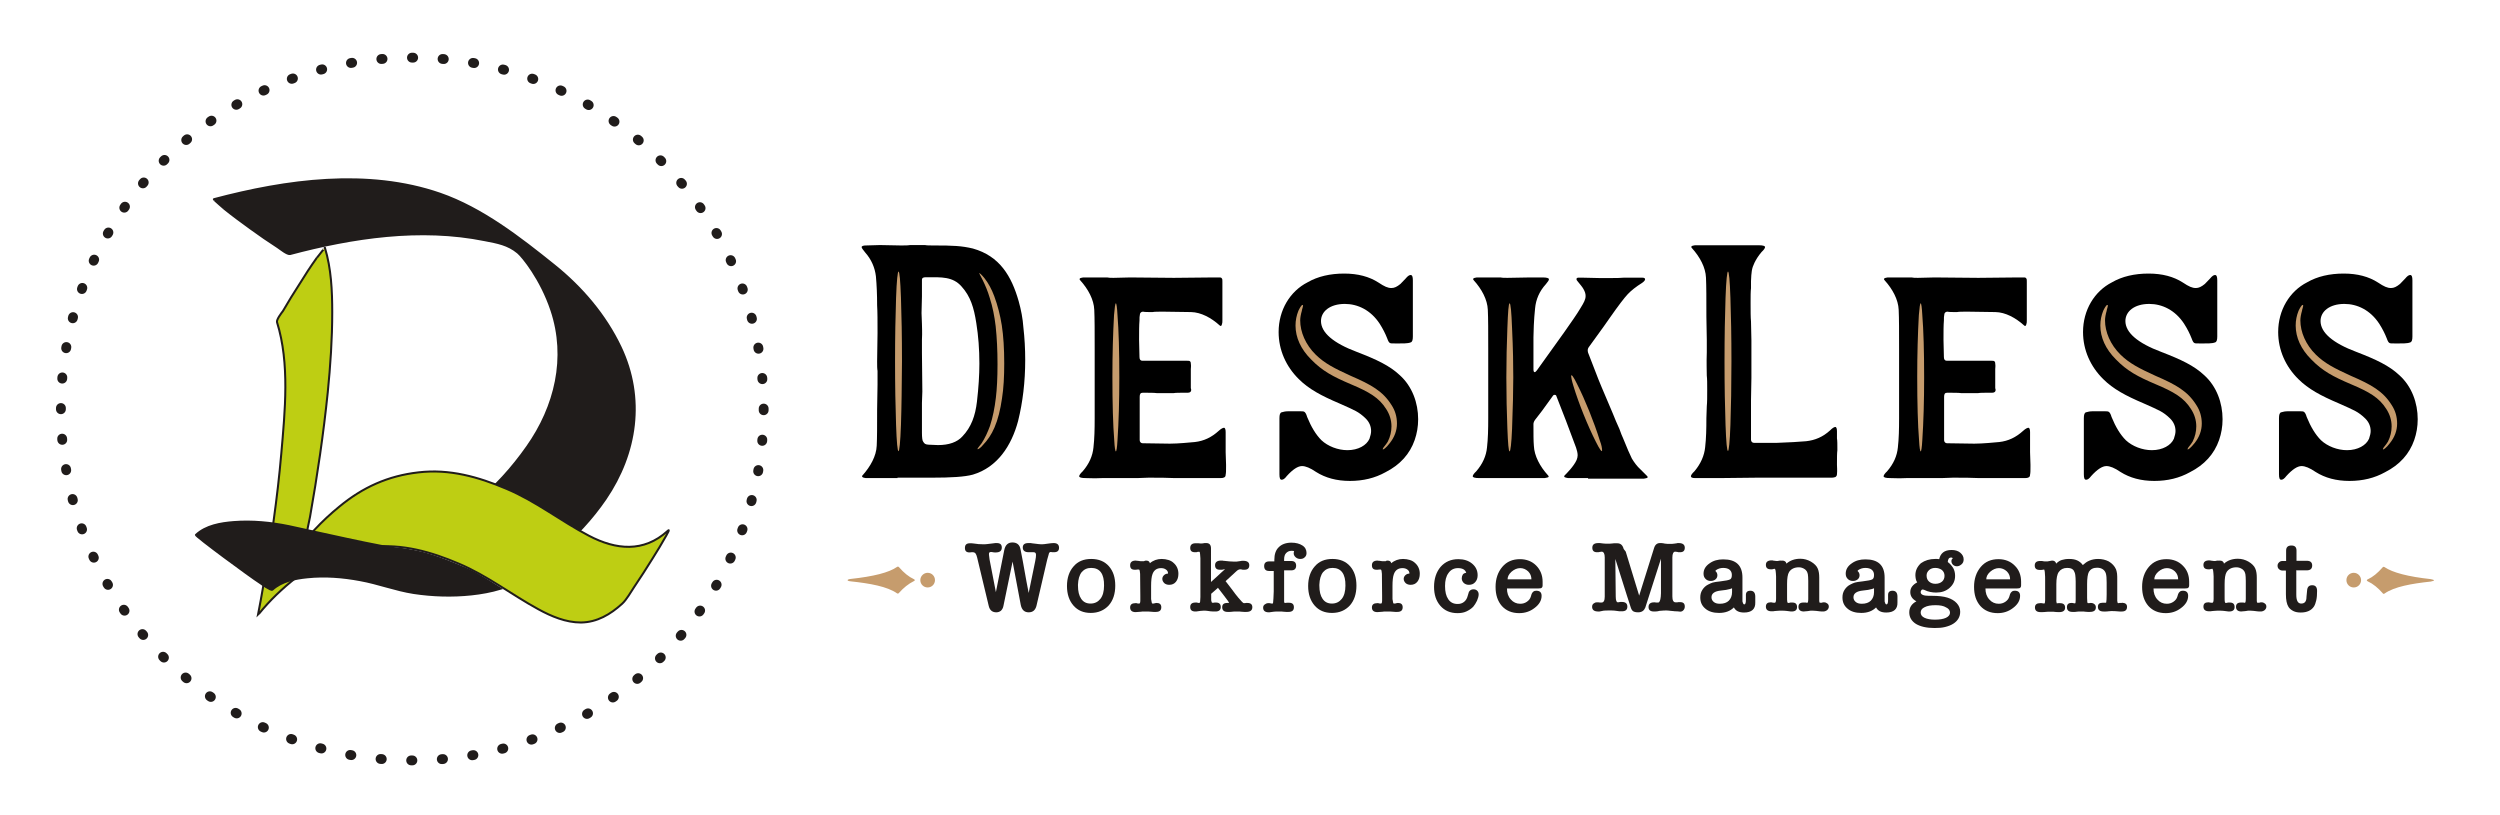 <?xml version="1.0" encoding="UTF-8"?> <!-- Generator: Adobe Illustrator 21.0.0, SVG Export Plug-In . SVG Version: 6.00 Build 0) --> <svg xmlns="http://www.w3.org/2000/svg" xmlns:xlink="http://www.w3.org/1999/xlink" version="1.1" x="0px" y="0px" viewBox="0 0 1227.3 400" style="enable-background:new 0 0 1227.3 400;" xml:space="preserve"> <style type="text/css"> .st0{stroke:#000000;stroke-width:2.766;stroke-linecap:round;stroke-miterlimit:10;} .st1{fill:#201C1B;} .st2{fill:#201C1B;stroke:#FFFFFF;stroke-width:2.692;stroke-miterlimit:10;} .st3{fill:#43374C;stroke:#FFFFFF;stroke-width:2.692;stroke-miterlimit:10;} .st4{fill:none;stroke:#FFFFFF;stroke-width:1.001;stroke-miterlimit:10;} .st5{fill:none;stroke:#FFFFFF;stroke-width:1.001;stroke-miterlimit:10;stroke-dasharray:11.957,11.957;} .st6{fill:none;stroke:#C69C6D;stroke-width:8.504;stroke-miterlimit:10;} .st7{fill:#FFFFFF;stroke:#201C1B;stroke-width:0.488;stroke-miterlimit:10;} .st8{fill:#FFFFFF;} .st9{fill:#BECE13;stroke:#201C1B;stroke-width:0.488;stroke-miterlimit:10;} .st10{fill:none;stroke:#C69C6D;stroke-width:5.669;stroke-miterlimit:10;stroke-dasharray:8.504,17.008;} .st11{fill:#4ACCF4;stroke:#201C1B;stroke-width:0.488;stroke-miterlimit:10;} .st12{fill:none;stroke:#C4C4C4;stroke-width:8.504;stroke-miterlimit:10;} .st13{fill:none;stroke:#FFFFFF;stroke-width:8.504;stroke-miterlimit:10;} .st14{fill:none;stroke:#C69C6D;stroke-width:5.669;stroke-miterlimit:10;} .st15{fill:#C69C6D;} .st16{fill:none;stroke:#BECE13;stroke-width:5.669;stroke-miterlimit:10;} .st17{fill:#BECE13;} .st18{fill:none;stroke:#FFFFFF;stroke-width:5.669;stroke-miterlimit:10;} .st19{fill:none;stroke:#FF485A;stroke-width:5.669;stroke-miterlimit:10;} .st20{fill:#FF485A;} .st21{fill:none;stroke:#FF485A;stroke-width:5.399;stroke-miterlimit:10;} .st22{fill:#FFFFFF;stroke:#201C1B;stroke-width:0.33;stroke-miterlimit:10;} .st23{fill:#FFFFFF;stroke:#201C1B;stroke-width:0.678;stroke-miterlimit:10;} .st24{opacity:0.5;} .st25{fill:none;stroke:#C69C6D;stroke-width:5.669;stroke-miterlimit:10;stroke-dasharray:8.396,16.792;} .st26{fill:none;stroke:#C69C6D;stroke-width:5.669;stroke-miterlimit:10;stroke-dasharray:9.209,18.419;} .st27{fill:none;stroke:#C69C6D;stroke-width:6.418;stroke-miterlimit:10;} .st28{fill:#FFFFFF;stroke:#201C1B;stroke-width:0.369;stroke-miterlimit:10;} .st29{fill:#BECE13;stroke:#201C1B;stroke-width:0.369;stroke-miterlimit:10;} .st30{fill:#FFFFFF;stroke:#201C1B;stroke-width:0.212;stroke-miterlimit:10;} .st31{fill:#BECE13;stroke:#201C1B;stroke-width:0.212;stroke-miterlimit:10;} .st32{fill:#FFFFFF;stroke:#201C1B;stroke-width:0.255;stroke-miterlimit:10;} .st33{fill:#BECE13;stroke:#201C1B;stroke-width:0.255;stroke-miterlimit:10;} .st34{fill:none;stroke:#FFFFFF;stroke-width:6.286;stroke-miterlimit:10;} .st35{fill:none;stroke:#FF485A;stroke-width:6.286;stroke-miterlimit:10;} .st36{fill:none;stroke:#4ACCF4;stroke-width:6.286;stroke-miterlimit:10;} .st37{fill:#3DC5D3;} .st38{fill:none;stroke:#FFFFFF;stroke-width:4.351;stroke-miterlimit:10;} .st39{fill:none;stroke:#C69C6D;stroke-width:8.957;stroke-miterlimit:10;} .st40{fill:none;stroke:#FFFFFF;stroke-width:8.957;stroke-miterlimit:10;} .st41{fill:none;stroke:#C69C6D;stroke-width:8.957;stroke-miterlimit:10;stroke-dasharray:8.498,16.997;} .st42{fill:none;stroke:#FFFFFF;stroke-width:1.172;stroke-miterlimit:10;} .st43{fill:none;stroke:#CDCDCE;stroke-width:1.172;stroke-miterlimit:10;} .st44{opacity:0.4;fill:#BECE13;} .st45{opacity:0.4;fill:#C69C6D;} .st46{fill:#9B9B9B;} .st47{fill:none;stroke:#9B9B9B;stroke-width:1.172;stroke-miterlimit:10;} .st48{display:none;} .st49{fill:none;stroke:#FFFFFF;stroke-width:5.669;stroke-linecap:round;stroke-miterlimit:10;stroke-dasharray:0.706,16.945;} .st50{fill:#FFFFFF;stroke:#201C1B;stroke-width:2.692;stroke-miterlimit:10;} .st51{fill:none;stroke:#201C1B;stroke-width:2.534;stroke-miterlimit:10;} .st52{fill:none;stroke:#201C1B;stroke-width:2.692;stroke-miterlimit:10;} .st53{fill:none;stroke:#201C1B;stroke-width:2.692;} .st54{fill:none;stroke:#201C1B;stroke-width:2.459;stroke-miterlimit:10;} .st55{fill:#31290C;} .st56{fill:none;stroke:#FFFFFF;stroke-width:2.692;stroke-miterlimit:10;} .st57{fill:none;stroke:#FFFFFF;stroke-width:2.534;stroke-miterlimit:10;} .st58{fill:none;stroke:#FFFFFF;stroke-width:2.692;} .st59{fill:#999999;} .st60{opacity:0.85;} .st61{fill:none;stroke:#000000;stroke-miterlimit:10;} .st62{fill:none;stroke:#000000;stroke-width:1.07;stroke-miterlimit:10;} .st63{fill:none;stroke:#000000;stroke-width:5.669;stroke-linecap:round;stroke-miterlimit:10;stroke-dasharray:0.706,16.945;} .st64{fill:none;stroke:#000000;stroke-width:2.766;stroke-linecap:round;stroke-miterlimit:10;} .st65{fill:none;stroke:#000000;stroke-width:3.025;stroke-linecap:round;stroke-miterlimit:10;} .st66{fill:#FFFFFF;stroke:#222221;stroke-width:3.036;stroke-linecap:round;stroke-linejoin:round;stroke-miterlimit:10;} .st67{fill:#222221;stroke:#222221;stroke-width:1.518;stroke-linecap:round;stroke-linejoin:round;stroke-miterlimit:10;} .st68{fill:#FFFFFF;stroke:#201C1B;stroke-miterlimit:10;} .st69{fill:#BECE13;stroke:#201C1B;stroke-miterlimit:10;} .st70{fill:#F2F2F2;} .st71{fill:none;stroke:#201C1B;stroke-width:5.669;stroke-linecap:round;stroke-miterlimit:10;stroke-dasharray:0.706,16.945;} .st72{fill:#201C1B;stroke:#201C1B;stroke-miterlimit:10;} .st73{fill:none;stroke:#201C1B;stroke-width:4.835;stroke-linecap:round;stroke-miterlimit:10;stroke-dasharray:0.602,14.45;} .st74{fill:#FFFFFF;stroke:#222221;stroke-width:4.349;stroke-linecap:round;stroke-linejoin:round;stroke-miterlimit:10;} .st75{fill:#222221;stroke:#222221;stroke-width:2.175;stroke-linecap:round;stroke-linejoin:round;stroke-miterlimit:10;} .st76{display:inline;fill:none;stroke:#201C1B;stroke-miterlimit:10;} .st77{display:inline;} .st78{fill:#28288C;} .st79{fill:#43374C;} </style> <g id="Backgrounds"> </g> <g id="Layer_4"> </g> <g id="Layer_6"> </g> <g id="Layer_1" class="st48"> </g> <g id="Layer_2"> <g> <circle class="st73" cx="202.4" cy="200.8" r="172.5"></circle> </g> <g> <path class="st72" d="M256.1,283.8c6.4-3.3,12.1-8.1,17.5-12.8c8.9-7.7,17.1-16.4,23.7-26.1c15.3-22.5,19.2-49.4,7.4-74.4 c-7.5-15.8-19.1-29.4-32.7-40.3c-16.8-13.5-35.3-27.9-56-35.1c-35.6-12.3-75.5-6.7-111,2.7c-0.3,0.1,5.9,5.3,5,4.6 c4.2,3.4,8.6,6.6,13,9.8c4.4,3.2,8.9,6.3,13.4,9.2c1.2,0.8,4.6,3.6,6,3.3l0,0c30.8-8.2,64-13.2,95.6-6.8 c6.2,1.2,11.4,2.1,16.2,6.1c2.3,1.9,11.4,13,16.5,28.3c7.8,23.3,2,47.3-11.9,67c-14.3,20.4-35.2,39.7-60.4,43.8"></path> <path class="st69" d="M136,158.2c6.3,20.2,3.9,43.7,2.1,64.4c-1.9,21.9-5.1,43.7-8.9,65.3c-0.8,4.6-1.6,9.1-2.5,13.7 c0.2-0.2,0.4-0.4,0.6-0.5c5.2-6.4,11.4-12.3,17.9-17.4c11.2-8.8,23.2-13.7,37.4-15.2c14.9-1.6,29,2.4,42.6,8.2 c14,5.9,25.9,15.2,39.1,22.4c6.4,3.5,13.5,6.5,20.9,6.5c7.9-0.1,14.5-4,20.2-9.2c2.2-2,4.3-5.8,5.9-8.2c3.1-4.6,6.2-9.4,9.1-14.1 c2.3-3.7,4.6-7.4,6.7-11.2c0.2-0.5,2.2-3.7,0.6-2.2c-11.7,10.6-25.3,9.3-38.6,2.3c-13.8-7.2-25.9-16.9-40.4-23 c-13.9-5.9-28.1-9.9-43.3-8.1c-14.9,1.7-27.3,7.3-38.8,16.8c-4.3,3.5-8.4,7.3-12.2,11.4c-1.2,1.3-2.4,2.6-3.6,3.9 c-0.3,0.3-0.6,0.9-1,1.2c-0.7,0.4,0.3,0.2,0.3-0.2c0.4-3.8,1.4-7.6,2.1-11.3c3.6-20.3,6.6-40.7,8.7-61.1c1.3-13,2.2-26.2,2.2-39.3 c0-10.6-0.5-21.5-3.6-31.7c0-0.1-4.6,5.9-4,5c-3,4.2-5.8,8.5-8.5,12.9c-2.8,4.3-5.5,8.7-8.1,13.2C138.2,153.6,135.6,157,136,158.2 L136,158.2z"></path> <path class="st72" d="M196.6,269.4c-5.7,0-45.3-9.1-54.8-11.1c-8.8-1.8-18-2.7-27-2c-6.4,0.5-13.7,1.7-18.6,6.3 c-0.5,0.5,26.9,20.7,31.5,23.6c0.7,0.5,5.3,3.8,6,3.3c4.6-4.2,11.2-5.5,17.2-6.1c8.6-0.9,17.4-0.2,25.9,1.4 c8.9,1.6,17.3,4.9,26.3,6.3c9.3,1.4,18.9,1.7,28.3,0.7c4.8-0.5,9.7-1.4,14.4-2.8c0,0-11.7-7.5-15.9-9.3 C213.2,272.6,208,271.1,196.6,269.4z"></path> </g> <g> <g> <path class="st1" d="M485.8,274.7l3.1,16l4.1-20.6c0.5-2.5,1.8-3.8,4-3.8c2.2,0,3.6,1.1,4,3.4v0c0.4,2.1,0.8,4,1.1,5.7 c0.3,1.7,0.6,3.3,0.9,5c0.3,1.6,0.6,3.3,0.9,5c0.3,1.7,0.7,3.6,1.1,5.7l3.2-15.6c0.3-1.4,0.4-2.4,0.4-3.1c0-0.9-0.4-1.3-1.2-1.3 c-0.2,0-0.3,0-0.5,0c-0.2,0-0.4,0-0.6,0c-0.2,0-0.5,0-0.7,0s-0.5,0-0.6,0c-1.9,0-2.9-0.8-2.9-2.3c0-1.5,0.9-2.2,2.8-2.2 c0.3,0,0.6,0,0.8,0c0.3,0,0.5,0,0.8,0.1c1.3,0.2,2.4,0.3,3.3,0.4c0.8,0.1,1.5,0.1,1.8,0.1c0.5,0,1.4-0.1,2.7-0.3 c1.3-0.2,2.3-0.3,3-0.3c1.7,0,2.6,0.8,2.6,2.3c0,1.5-0.8,2.2-2.5,2.2c-0.1,0-0.2,0-0.4,0c-0.2,0-0.4,0-0.5,0 c-0.2,0-0.3-0.1-0.4-0.1c-0.1,0-0.2,0-0.3,0c-0.4,0-0.6,0.2-0.8,0.5c-0.1,0.2-0.2,0.6-0.3,1.1s-0.3,1.2-0.6,2.1l-5.3,22.8 c-0.6,2.1-1.8,3.1-3.8,3.1c-2.1,0-3.4-1.2-3.9-3.7l-4-21.2l-4.5,21.8c-0.2,1-0.6,1.7-1.2,2.3c-0.6,0.5-1.4,0.8-2.3,0.8 c-1.9,0-3.2-1-3.7-3.1l-5.7-23.8c-0.2-0.9-0.5-1.6-0.8-2c-0.3-0.4-0.8-0.6-1.4-0.6H477l-1,0.1c-1.6,0-2.3-0.7-2.3-2.2 c0-1.6,0.8-2.3,2.5-2.3c0.5,0,1.1,0,1.7,0.1c1.7,0.3,3.3,0.4,4.9,0.4c0.4,0,1,0,1.8-0.1c0.8-0.1,2-0.2,3.3-0.4 c0.3,0,0.5-0.1,0.7-0.1c0.2,0,0.5,0,0.7,0c1.7,0,2.5,0.7,2.5,2.2c0,1.6-1,2.4-2.9,2.4c-0.2,0-0.4,0-0.6,0c-0.2,0-0.5,0-0.8-0.1 c-0.3,0-0.5-0.1-0.7-0.1c-0.2,0-0.4,0-0.4,0c-0.6,0-0.9,0.3-0.9,0.9c0,0.3,0,0.7,0.1,1.2L485.8,274.7z"></path> <path class="st1" d="M535.5,300.9c-3.6,0-6.4-1.2-8.5-3.6c-2.1-2.4-3.2-5.6-3.2-9.6c0-4,1.1-7.2,3.2-9.6c2.1-2.5,5-3.7,8.7-3.7 c3.7,0,6.6,1.2,8.7,3.6c2.1,2.4,3.1,5.5,3.1,9.5c0,4.1-1.1,7.3-3.2,9.7C542.1,299.6,539.1,300.9,535.5,300.9z M535.7,278.8 c-2,0-3.5,0.7-4.7,2.1c-1.1,1.4-1.7,3.5-1.8,6.1v0.5c0,2.8,0.5,4.9,1.6,6.5c1.1,1.6,2.6,2.3,4.6,2.3c2,0,3.6-0.8,4.8-2.3 c1.2-1.5,1.8-3.7,1.8-6.5C542.1,281.8,540,278.8,535.7,278.8z"></path> <path class="st1" d="M562.6,275.2c1.1,0,1.7,0.4,1.9,1.3c1.6-1.4,3.6-2.1,5.8-2.1c1.2,0,2.3,0.2,3.3,0.5s1.9,0.8,2.6,1.5 c0.7,0.6,1.3,1.4,1.7,2.3s0.6,1.9,0.6,3c0,1.6-0.4,2.9-1.2,3.9c-0.8,1-1.9,1.5-3.3,1.5c-1,0-1.8-0.3-2.4-0.8 c-0.6-0.6-1-1.3-1-2.1c0-0.7,0.3-1.3,0.8-1.8c0.5-0.5,1.2-0.8,1.9-0.8c0.1,0,0.1,0,0-0.1c-0.1,0,0,0,0.1,0.1v-0.2 c0-0.7-0.3-1.3-1-1.8s-1.5-0.7-2.4-0.7c-2.1,0-3.5,1-4.2,2.9c-0.5,1.3-0.7,3.3-0.7,5.9v3.1c0,1,0,1.7,0,2.3c0,0.6,0,0.9,0,1 c0.2,1.5,0.4,2.2,0.6,2.2c0.2,0,0.4,0,0.5,0c0.2,0,0.3,0,0.5-0.1c0.4-0.1,0.8-0.2,1.1-0.2c1.5,0,2.3,0.7,2.3,2.1 c0,1.6-0.9,2.3-2.7,2.3h-0.1c-0.3,0-0.6,0-1,0c-0.4,0-0.8-0.1-1.3-0.1c-1-0.1-1.6-0.1-2-0.1c-0.6,0-1.2,0-1.6,0 c-0.5,0-0.9,0-1.2,0.1l-2.7,0.2c-1.8,0-2.7-0.8-2.7-2.3c0-1.4,0.9-2.1,2.6-2.1c0.2,0,0.3,0,0.4,0c0.1,0,0.3,0,0.4,0.1l0.6,0.1 h0.4c0,0,0.1,0,0.1,0h0c0.3,0,0.5-0.5,0.5-1.5c0-0.4,0-0.8,0-1.2c0-0.4,0-0.8,0-1.2l-0.1-10.7c-0.1-1.2-0.2-1.9-0.5-2.1 c-0.1,0-0.2,0-0.5,0c-0.3,0-0.4,0-0.5,0h0.1c-0.4,0.1-0.8,0.1-1.2,0.1c-1.6,0-2.3-0.7-2.3-2.2c0-1.5,0.9-2.3,2.8-2.3 c0.1,0,0.3,0.1,0.6,0.1c0.3,0,0.6,0,0.9,0.1c0.3,0,0.5,0.1,0.8,0.1c0.2,0,0.4,0,0.6,0c0.1,0,0.2,0,0.3,0c0.1,0,0.3,0,0.4,0 c0.1,0,0.1,0,0.2,0c0,0,0.1,0,0.2,0C561.9,275.3,562.3,275.2,562.6,275.2z"></path> <path class="st1" d="M594.4,285.8c1.2-1.1,2.3-2.1,3.4-3.1c1.1-1,2.2-2.1,3.4-3.1l0.1-0.2c-0.1,0-0.3,0.1-0.4,0.1 c-0.2,0-0.3,0.1-0.5,0.1c-0.3,0.1-0.5,0.1-0.8,0.1c-0.3,0-0.5,0-0.7,0c-1.6,0-2.4-0.7-2.4-2.2c0-1.5,1-2.3,2.9-2.3 c0.2,0,0.3,0,0.5,0c0.2,0,0.4,0,0.6,0.1h0h0.2c1.1,0.1,2,0.2,2.9,0.3c0.8,0,1.5,0.1,2,0.1c0.2,0,0.5,0,0.8,0c0.3,0,0.5,0,0.7,0 l2.1-0.3c0.2,0,0.3-0.1,0.5-0.1c0.2,0,0.3,0,0.5,0c2.1,0,3.1,0.7,3.1,2.2c0,1.5-0.8,2.2-2.4,2.2c-0.2,0-0.4,0-0.6,0 c-0.2,0-0.4,0-0.6-0.1c-0.2,0-0.3-0.1-0.5-0.1c-0.2,0-0.3,0-0.4,0c-0.5,0-1.2,0.3-1.9,1l-4.9,4.5h0l-0.3,0.3c0,0.1,0,0.1,0,0.1 c0,0,0.1,0.1,0.2,0.2c1,1.3,2,2.6,3,3.9c1,1.4,2,2.7,3,3.9l0,0c1.5,1.8,2.4,2.7,2.7,2.7l0.6,0c0.2,0,0.3-0.1,0.5-0.1 c0.1,0,0.3,0,0.6,0c1.7,0,2.5,0.7,2.5,2.1c0,1.5-1,2.3-2.9,2.3c-0.3,0-0.7,0-1.1,0c-0.4,0-1-0.1-1.5-0.1c-0.6-0.1-1-0.1-1.4-0.1 c-0.4,0-0.7,0-1,0c-0.2,0-0.5,0-0.8,0c-0.3,0-0.7,0.1-1.2,0.1h0c-0.5,0.1-0.9,0.1-1.3,0.1c-0.4,0-0.7,0-1,0 c-1.7,0-2.6-0.8-2.6-2.3c0-1.4,0.8-2.1,2.5-2.1c0.5,0,0.8,0,0.9,0c0,0,0,0,0,0s0,0,0,0l-0.5-0.9c-0.8-1-1.6-2.1-2.4-3.2 c-0.8-1.1-1.6-2.1-2.4-3.1l0,0l-0.2-0.3l-0.1,0.2l-3.2,2.8v0.9c0,0.8,0,1.4,0,1.8c0,0.4,0,0.7,0.1,0.9c0.1,0.5,0.2,0.8,0.5,0.8 c0.2,0,0.4,0,0.6,0c0.2,0,0.3-0.1,0.5-0.1s0.4,0,0.6,0c1.6,0,2.4,0.7,2.4,2.2c0,1.5-0.9,2.2-2.6,2.2c-0.3,0-0.7,0-1.1,0 c-0.4,0-0.9-0.1-1.4-0.1c-0.6-0.1-1-0.1-1.4-0.2c-0.4,0-0.7-0.1-1-0.1c-0.3,0-0.7,0-1.1,0c-0.4,0-0.8,0.1-1.3,0.1 c-0.6,0.1-1.1,0.1-1.5,0.2s-0.7,0.1-1,0.1c-1.8,0-2.6-0.7-2.6-2.2c0-1.5,0.9-2.2,2.6-2.2c0.2,0,0.3,0,0.5,0c0.2,0,0.3,0,0.5,0.1 c0.3,0.1,0.5,0.1,0.6,0.1s0.3,0,0.3,0c0.2,0,0.4-0.4,0.4-1.1l0.1-1.8v-19c-0.1-1.7-0.2-2.7-0.3-3c-0.1-0.2-0.1-0.2-0.2-0.2 c-0.1,0-0.2,0-0.4,0c-0.1,0-0.1,0-0.2,0c0,0-0.1,0-0.2,0c-0.3,0.1-0.5,0.2-0.7,0.2c-0.2,0-0.5,0-0.7,0c-1.6,0-2.3-0.7-2.3-2.1 c0-1.5,0.9-2.3,2.6-2.3c0.4,0,0.7,0,0.9,0c0.2,0,0.4,0,0.5,0h0c0.6,0.1,1.1,0.1,1.3,0.1c0,0,0.2,0,0.5,0s0.5-0.1,0.7-0.1 c0.2,0,0.4-0.1,0.6-0.1c0.2,0,0.3,0,0.5,0h0.3c1.5,0,2.3,0.9,2.3,2.6V285.8z"></path> <path class="st1" d="M635.1,271.6c0-0.4,0.1-0.7,0.2-1c-0.3-0.2-0.8-0.2-1.3-0.2c-1.1,0-1.9,0.4-2.6,1.1s-1,1.8-1,3.1v0.8h3.5 c1.6,0,2.4,0.8,2.4,2.3s-0.8,2.3-2.4,2.3h-3.5v15.3c0,0.5,0.2,0.7,0.4,0.7c0,0,0,0,0.2,0c0.2,0,0.4-0.1,0.8-0.1 c0.1,0,0.2,0,0.3,0c0.2,0,0.3,0,0.4,0c0.1,0,0.2,0,0.3,0c1.6,0,2.4,0.7,2.4,2.2c0,1.6-0.9,2.3-2.7,2.3c-0.3,0-0.7,0-1.1,0 c-0.4,0-0.9-0.1-1.4-0.1c-0.6-0.1-1-0.1-1.4-0.1c-0.4,0-0.7,0-0.9,0c-0.9,0-1.7,0-2.4,0.1c-0.6,0.1-1.1,0.1-1.5,0.2 s-0.7,0.1-0.9,0.1c-1.9,0-2.8-0.8-2.8-2.3c0-0.6,0.2-1.1,0.7-1.5c0.5-0.4,1.1-0.7,1.7-0.7c0.3,0,0.5,0,0.7,0 c0.2,0,0.4,0.1,0.6,0.1c0.2,0.1,0.3,0.1,0.5,0.1c0.2,0,0.3,0,0.4,0c0.2,0,0.3-0.2,0.3-0.6c0.1-0.7,0.2-2.5,0.3-5.3 c0-1.7,0-3.3,0-4.9c0-1.6,0-3.3,0-5c0-0.1,0-0.2,0-0.2H623c-1.6,0-2.4-0.8-2.4-2.4c0-1.5,0.8-2.3,2.5-2.3h2.5v-0.8 c0-2.7,0.7-4.8,2.2-6.2c1.4-1.4,3.5-2.2,6.2-2.2c2.2,0,4,0.5,5.4,1.4s2,2.2,2,3.7c0,0.9-0.3,1.6-0.9,2.1 c-0.6,0.6-1.3,0.8-2.2,0.8c-0.9,0-1.6-0.3-2.2-0.8C635.4,273,635.1,272.3,635.1,271.6z"></path> <path class="st1" d="M653.9,300.9c-3.6,0-6.4-1.2-8.5-3.6c-2.1-2.4-3.2-5.6-3.2-9.6c0-4,1.1-7.2,3.2-9.6c2.1-2.5,5-3.7,8.7-3.7 c3.7,0,6.6,1.2,8.7,3.6c2.1,2.4,3.1,5.5,3.1,9.5c0,4.1-1.1,7.3-3.2,9.7C660.5,299.6,657.6,300.9,653.9,300.9z M654.2,278.8 c-2,0-3.5,0.7-4.7,2.1c-1.1,1.4-1.7,3.5-1.8,6.1v0.5c0,2.8,0.5,4.9,1.6,6.5c1.1,1.6,2.6,2.3,4.6,2.3c2,0,3.6-0.8,4.8-2.3 c1.2-1.5,1.8-3.7,1.8-6.5C660.6,281.8,658.4,278.8,654.2,278.8z"></path> <path class="st1" d="M681.1,275.2c1.1,0,1.7,0.4,1.9,1.3c1.6-1.4,3.6-2.1,5.8-2.1c1.2,0,2.3,0.2,3.3,0.5s1.9,0.8,2.6,1.5 c0.7,0.6,1.3,1.4,1.7,2.3s0.6,1.9,0.6,3c0,1.6-0.4,2.9-1.2,3.9c-0.8,1-1.9,1.5-3.3,1.5c-1,0-1.8-0.3-2.4-0.8 c-0.6-0.6-1-1.3-1-2.1c0-0.7,0.3-1.3,0.8-1.8c0.5-0.5,1.2-0.8,1.9-0.8c0.1,0,0.1,0,0-0.1c-0.1,0,0,0,0.1,0.1v-0.2 c0-0.7-0.3-1.3-1-1.8s-1.5-0.7-2.4-0.7c-2.1,0-3.5,1-4.2,2.9c-0.5,1.3-0.7,3.3-0.7,5.9v3.1c0,1,0,1.7,0,2.3c0,0.6,0,0.9,0,1 c0.2,1.5,0.4,2.2,0.6,2.2c0.2,0,0.4,0,0.5,0c0.2,0,0.3,0,0.5-0.1c0.4-0.1,0.8-0.2,1.1-0.2c1.5,0,2.3,0.7,2.3,2.1 c0,1.6-0.9,2.3-2.7,2.3H686c-0.3,0-0.6,0-1,0c-0.4,0-0.8-0.1-1.3-0.1c-1-0.1-1.6-0.1-2-0.1c-0.6,0-1.2,0-1.6,0 c-0.5,0-0.9,0-1.2,0.1l-2.7,0.2c-1.8,0-2.7-0.8-2.7-2.3c0-1.4,0.9-2.1,2.6-2.1c0.2,0,0.3,0,0.4,0c0.1,0,0.3,0,0.4,0.1l0.6,0.1 h0.4c0,0,0.1,0,0.1,0h0c0.3,0,0.5-0.5,0.5-1.5c0-0.4,0-0.8,0-1.2c0-0.4,0-0.8,0-1.2l-0.1-10.7c-0.1-1.2-0.2-1.9-0.5-2.1 c-0.1,0-0.2,0-0.5,0c-0.3,0-0.4,0-0.5,0h0.1c-0.4,0.1-0.8,0.1-1.2,0.1c-1.6,0-2.3-0.7-2.3-2.2c0-1.5,0.9-2.3,2.8-2.3 c0.1,0,0.3,0.1,0.6,0.1c0.3,0,0.6,0,0.9,0.1c0.3,0,0.5,0.1,0.8,0.1c0.2,0,0.4,0,0.6,0c0.1,0,0.2,0,0.3,0c0.1,0,0.3,0,0.4,0 c0.1,0,0.1,0,0.2,0c0,0,0.1,0,0.2,0C680.4,275.3,680.8,275.2,681.1,275.2z"></path> <path class="st1" d="M717.6,283.9c0-0.7,0.2-1.3,0.5-1.8s0.9-0.8,1.7-0.9c-0.5-1.6-1.9-2.3-4.1-2.3c-1.9,0-3.5,0.8-4.6,2.4 c-1.2,1.6-1.7,3.7-1.7,6.4c0,2.8,0.5,4.9,1.6,6.5c1.1,1.6,2.6,2.3,4.6,2.3c1.2,0,2.2-0.3,3.1-1s1.5-1.7,1.8-2.9l0.6-2 c0.5-0.9,1.3-1.3,2.2-1.3c0.8,0,1.4,0.2,1.9,0.7c0.5,0.5,0.7,1.1,0.7,1.8c0,0.9-0.3,1.9-0.8,3.1c-0.6,1.2-1.2,2.2-1.9,3 c-1,1-2.1,1.7-3.4,2.3c-1.3,0.6-2.8,0.8-4.3,0.8c-3.5,0-6.3-1.2-8.4-3.6c-2.1-2.4-3.1-5.5-3.1-9.3c0-4,1.1-7.3,3.2-9.8 c2.2-2.5,5.1-3.8,8.7-3.8c2.7,0,5,0.7,6.8,2.2c1.8,1.5,2.7,3.4,2.7,5.7c0,1.4-0.4,2.5-1.2,3.4c-0.8,0.9-1.8,1.3-3.1,1.3 c-1,0-1.8-0.3-2.5-0.9C717.9,285.5,717.6,284.7,717.6,283.9z"></path> <path class="st1" d="M757.3,285.6c0,0.8,0,1.4,0,1.8c0,0.4-0.1,0.8-0.3,1c-0.2,0.2-0.4,0.4-0.7,0.4c-0.3,0-0.8,0.1-1.3,0.1h-15 c-0.1,0-0.2,0-0.2,0c0,2.2,0.6,4,1.9,5.4c1.2,1.4,2.8,2.1,4.6,2.1c1.2,0,2.3-0.3,3.3-1c1-0.7,1.6-1.5,1.9-2.5l0.4-1.3 c0.2-0.5,0.5-0.9,0.9-1.2c0.4-0.3,0.9-0.4,1.4-0.4c1.7,0,2.6,0.8,2.6,2.5c0,2.3-1.2,4.3-3.5,6c-2.2,1.7-4.7,2.5-7.5,2.5 c-3.6,0-6.4-1.2-8.5-3.5c-2.1-2.4-3.1-5.5-3.1-9.4c0-3.9,1.1-7.2,3.3-9.8c2.2-2.6,5.1-3.8,8.7-3.8c1.7,0,3.1,0.3,4.4,0.8 s2.5,1.3,3.5,2.3C756.2,279.7,757.3,282.4,757.3,285.6z M751.8,284.4c0-1.5-0.5-2.8-1.6-3.9c-1.2-1.1-2.5-1.6-3.9-1.6 c-1.5,0-2.9,0.6-4.3,1.8c-1.3,1.2-1.9,2.4-1.9,3.7H751.8z"></path> <path class="st1" d="M798.1,270.8L798.1,270.8l6.6,21.6l7.3-23.3c0.5-1.7,1.5-2.5,2.9-2.5h0.2c0.3,0,0.8,0,1.4,0.1 c0.7,0.2,1.1,0.2,1.2,0.2c0.3,0,0.6,0.1,0.9,0.1c0.3,0,0.7,0,1.1,0c0.9,0,1.6,0,2.1-0.1l1.4-0.2c0.1-0.1,0.4-0.1,0.9-0.1 c2,0,3,0.8,3,2.3c0,1.5-0.8,2.2-2.3,2.2c-0.2,0-0.4,0-0.6,0c-0.2,0-0.4,0-0.6-0.1s-0.4-0.1-0.7-0.1c-0.3,0-0.4,0-0.4-0.1 c-1,0-1.5,1-1.5,2.9v3.3l0,4.2v4l0,7.6c0,1.9,0.5,2.9,1.6,2.9c0.1,0,0.3,0,0.4,0c0.1,0,0.2,0,0.4,0c0.4-0.1,0.6-0.1,0.8-0.1 c0.2,0,0.3,0,0.3,0c0.1,0,0.2,0,0.2,0c0.1,0,0.1,0,0.1,0c1.6,0,2.3,0.7,2.3,2.2c0,0.8-0.3,1.4-0.8,1.9c-0.5,0.5-1.2,0.7-2.1,0.5 c-0.7-0.1-1.2-0.1-1.5-0.1c-0.3,0-0.7,0-1.2-0.1c-0.8-0.1-1.5-0.1-2-0.2c-0.5-0.1-1.1-0.1-1.6-0.1c-0.7,0-1.4,0-2.1,0.1 c-0.7,0-1.4,0.1-2.1,0.3c-0.6,0.1-1.2,0.1-1.7,0.1c-1.8,0-2.7-0.7-2.7-2.2c0-1.5,0.9-2.3,2.7-2.3c0.2,0,0.4,0,0.5,0 c0.1,0,0.2,0,0.4,0.1c0.2,0,0.3,0,0.4,0c0.1,0,0.2,0,0.3,0h0.4c0.7,0,1.1-1,1.3-2.9c0-0.3,0.1-0.9,0.1-1.7c0-0.8,0-1.9,0-3.1 c0-0.5,0-1.2,0-1.9c0-0.8,0-1.6,0-2.6c0-0.6,0-1.3,0-2.2c0-0.8,0-1.6,0-2.2v-4.9l-7.7,24c-0.3,0.7-0.7,1.3-1.3,1.7 c-0.6,0.4-1.3,0.6-2.2,0.6c-1.1,0-1.9-0.2-2.4-0.5c-0.5-0.3-0.9-0.9-1.2-1.8c-1.3-3.9-2.5-7.8-3.8-11.9c-1.3-4-2.5-8-3.8-12 l0.2,18.5c0,1.9,0.4,2.8,1.1,2.8c0.3,0,0.7-0.1,1.2-0.2h0.7c1.8,0,2.7,0.8,2.7,2.3c0,1.6-0.9,2.3-2.7,2.3c-0.1,0-0.3,0-0.4,0 c-0.1,0-0.3,0-0.4,0h0c-0.1,0-0.2,0-0.3,0l-2.3-0.3c-0.7-0.1-1.4-0.1-2.3-0.1c-1.7,0-2.8,0-3.3,0.1l-2,0.4c-0.1,0-0.2,0-0.2,0 h-0.4c-2,0-3-0.8-3-2.3c0-0.7,0.2-1.2,0.7-1.6c0.5-0.4,1-0.6,1.6-0.6c0.2,0,0.5,0,0.8,0c0.3,0,0.6,0.1,0.8,0.1c0.1,0,0.3,0,0.5,0 c0.1,0,0.2,0,0.2,0c1.1,0,1.6-1,1.6-2.9v-19.2c0-1.9-0.5-2.8-1.5-2.9c0,0-0.1,0.1-0.4,0.1c-0.3,0-0.5,0-0.7,0.1 c-0.2,0-0.4,0.1-0.6,0.1c-0.2,0-0.4,0-0.6,0c-1.5,0-2.3-0.7-2.3-2.2c0-1.6,1-2.3,3-2.3c0.1,0,0.2,0,0.3,0s0.3,0,0.4,0l1.6,0.2 c0.8,0.1,1.5,0.1,2.2,0.1c0.3,0,0.6,0,1,0c0.4,0,0.8-0.1,1.3-0.1c0.5-0.1,1-0.1,1.4-0.1s0.7,0,1,0c1.7,0,2.7,0.9,3.2,2.8 L798.1,270.8z"></path> <path class="st1" d="M856.2,300.7c-2.5,0-4.1-0.8-5-2.5c-1.8,1.8-4.2,2.7-7.3,2.7c-2.8,0-5.1-0.7-6.7-2.1 c-1.7-1.4-2.5-3.2-2.5-5.5c0-1.4,0.3-2.6,1-3.7c0.7-1.1,1.6-2,2.8-2.6c0.9-0.5,1.7-0.8,2.3-1c0.6-0.2,1.9-0.4,3.8-0.6 c2.5-0.3,4.1-0.6,4.8-1c0.6-0.4,0.8-1.1,0.8-2.2c0-1.1-0.4-1.9-1.1-2.5s-1.8-0.9-3.2-0.9c-1.3,0-2.5,0.4-3.5,1.1v0 c-0.2,0.2-0.3,0.4-0.3,0.4h0c0.7,0.6,1,1.3,1,2.1c0,0.8-0.3,1.5-0.9,2c-0.6,0.5-1.4,0.8-2.3,0.8c-1.1,0-1.9-0.3-2.6-1 s-1-1.5-1-2.6c0-2,1-3.7,2.9-5c1.9-1.4,4.1-2,6.8-2c6.3,0,9.4,3,9.4,8.9v9.5c0,0.7,0,1.2,0,1.7c0,0.4,0,0.8,0.1,0.9 c0.2,0.7,0.4,1.1,0.8,1.1c0.6,0,0.8-0.8,0.8-2.3v-2.3c0-1.4,0.7-2.1,2.2-2.1c1.6,0,2.4,1,2.4,2.9v0.2l0,2.7 C861.8,299,859.9,300.7,856.2,300.7z M850.3,288.8c-0.2,0.1-0.4,0.1-0.6,0.2c-0.2,0.1-0.4,0.2-0.6,0.2c-0.9,0.3-2.3,0.5-4.2,0.7 c-3.1,0.3-4.7,1.4-4.7,3.3c0,1,0.4,1.7,1.1,2.3c0.7,0.6,1.7,0.9,3,0.9c1.9,0,3.4-0.5,4.4-1.5c1-1,1.6-2.4,1.6-4.2L850.3,288.8z"></path> <path class="st1" d="M874.9,275.2c1.2,0,1.9,0.5,2.1,1.5c1.8-1.6,4.1-2.4,6.8-2.4c1.9,0,3.6,0.5,5.2,1.4h0c1.7,1,2.9,2.2,3.4,3.5 c0.5,1.2,0.7,2.6,0.7,4.4v9v2.3c0,0.5,0.1,0.9,0.3,1c0.2,0,0.4,0,0.6,0c0.3,0,0.5,0,0.6-0.1c0.2,0,0.3-0.1,0.4-0.1 c0.1,0,0.3,0,0.5,0c0.6,0,1.1,0.2,1.6,0.6c0.5,0.4,0.7,0.9,0.7,1.5c0,0.7-0.3,1.2-0.8,1.7c-0.5,0.4-1.2,0.7-1.9,0.7 c-0.2,0-0.4,0-0.8,0c-0.3,0-0.7-0.1-1.1-0.1c-0.5-0.1-1-0.1-1.6-0.2c-0.6,0-1.1-0.1-1.5-0.1c-0.3,0-0.7,0-1,0s-0.7,0-0.9,0.1 c-0.7,0.1-1.3,0.2-1.8,0.2c-0.5,0-0.7,0.1-0.8,0.1c-1.8,0-2.7-0.8-2.7-2.3c0-1.4,0.8-2.1,2.4-2.1c0.1,0,0.3,0,0.4,0 c0.1,0,0.3,0,0.4,0c0.1,0,0.2,0,0.4,0c0.2,0,0.3,0.1,0.4,0.1s0.2,0,0.2,0c0.1,0,0.2,0,0.2,0c0.2,0,0.4-0.6,0.4-1.9 c0-0.4,0-0.8,0-1.2c0-0.4,0-0.8,0-1.2l0-2.8v-3.6c0-1.5-0.1-2.6-0.2-3.3c-0.1-0.5-0.3-1-0.5-1.4c-0.3-0.4-0.6-0.8-0.9-1v0 c-1-0.7-2-1-3-1c-2.2,0-3.8,0.8-4.8,2.3c-0.7,1.1-1,3.1-1,6v6.3c0,1.1,0,1.9,0.1,2.3c0.1,0.4,0.2,0.6,0.4,0.6c0,0,0.1,0,0.3,0 c0.2,0,0.3-0.1,0.5-0.1c0.2-0.1,0.4-0.1,0.6-0.1c0.2,0,0.4,0,0.7,0c1.5,0,2.3,0.7,2.3,2.2s-0.9,2.2-2.7,2.2c-0.2,0-0.5,0-1-0.1 c-0.5-0.1-1-0.1-1.6-0.2c-0.7-0.1-1.4-0.1-2.2-0.1c-0.3,0-0.7,0-1.1,0c-0.4,0-0.9,0.1-1.5,0.1l-1.1,0.1c-0.3,0.1-0.6,0.1-0.8,0.1 c-0.3,0-0.4,0-0.5,0c-1.9,0-2.8-0.8-2.8-2.3c0-1.4,0.8-2.1,2.3-2.1c0.2,0,0.3,0,0.4,0c0.1,0,0.2,0,0.4,0.1 c0.4,0.1,0.9,0.1,1.3,0.1c0.4,0,0.6-0.7,0.6-2c0-0.9,0-1.7,0-2.6c0-0.9,0-1.8,0-2.6v-5.7l-0.1-1.6c-0.1-0.7-0.1-1.3-0.2-1.6 c-0.1-0.3-0.2-0.5-0.3-0.6c-0.1,0-0.2,0.1-0.4,0.1c-0.2,0-0.4,0-0.5,0.1c-0.2,0-0.4,0.1-0.5,0.1c-0.2,0-0.3,0-0.5,0 c-1.7,0-2.5-0.7-2.5-2.2s1-2.2,2.9-2.2c0.1,0,0.2,0,0.3,0c0.1,0,0.2,0,0.3,0.1l1.6,0.2c0.2,0,0.4,0,0.6,0c0.2,0,0.4,0,0.6-0.1 c0.3,0,0.5-0.1,0.7-0.1C874.4,275.3,874.6,275.2,874.9,275.2z"></path> <path class="st1" d="M926,300.7c-2.5,0-4.1-0.8-5-2.5c-1.8,1.8-4.2,2.7-7.3,2.7c-2.8,0-5.1-0.7-6.7-2.1c-1.7-1.4-2.5-3.2-2.5-5.5 c0-1.4,0.3-2.6,1-3.7c0.7-1.1,1.6-2,2.8-2.6c0.9-0.5,1.7-0.8,2.3-1c0.6-0.2,1.9-0.4,3.8-0.6c2.5-0.3,4.1-0.6,4.8-1 c0.6-0.4,0.8-1.1,0.8-2.2c0-1.1-0.4-1.9-1.1-2.5s-1.8-0.9-3.2-0.9c-1.3,0-2.5,0.4-3.5,1.1v0c-0.2,0.2-0.3,0.4-0.3,0.4h0 c0.7,0.6,1,1.3,1,2.1c0,0.8-0.3,1.5-0.9,2c-0.6,0.5-1.4,0.8-2.3,0.8c-1.1,0-1.9-0.3-2.6-1s-1-1.5-1-2.6c0-2,1-3.7,2.9-5 c1.9-1.4,4.1-2,6.8-2c6.3,0,9.4,3,9.4,8.9v9.5c0,0.7,0,1.2,0,1.7c0,0.4,0,0.8,0.1,0.9c0.2,0.7,0.4,1.1,0.8,1.1 c0.6,0,0.8-0.8,0.8-2.3v-2.3c0-1.4,0.7-2.1,2.2-2.1c1.6,0,2.4,1,2.4,2.9v0.2l0,2.7C931.6,299,929.7,300.7,926,300.7z M920,288.8 c-0.2,0.1-0.4,0.1-0.6,0.2c-0.2,0.1-0.4,0.2-0.6,0.2c-0.9,0.3-2.3,0.5-4.2,0.7c-3.1,0.3-4.7,1.4-4.7,3.3c0,1,0.4,1.7,1.1,2.3 c0.7,0.6,1.7,0.9,3,0.9c1.9,0,3.4-0.5,4.4-1.5c1-1,1.6-2.4,1.6-4.2L920,288.8z"></path> <path class="st1" d="M950,274.4c0.3,0,0.7,0,1,0s0.7,0.1,1,0.1c0.3-1.4,0.9-2.5,1.9-3.3c1-0.8,2.4-1.2,4.2-1.2 c1.7,0,3.1,0.4,4.2,1.3c1.1,0.9,1.7,2,1.7,3.3c0,1-0.3,1.8-1,2.4s-1.4,1-2.3,1c-0.7,0-1.3-0.2-1.9-0.7c-0.5-0.5-0.8-1.1-0.8-1.7 c0-0.3,0-0.6,0.1-0.8c0.1-0.2,0.3-0.5,0.6-0.8c-0.1-0.1-0.3-0.1-0.4-0.2s-0.3-0.1-0.4-0.1c-1.1,0-1.6,0.7-1.7,2.2 c1.2,0.9,2,1.9,2.7,3c0.6,1.1,0.9,2.4,0.9,3.8c0,2.4-0.9,4.3-2.7,5.9c-1.8,1.6-4,2.3-6.6,2.3c-1,0-1.9-0.1-2.9-0.3 s-1.9-0.5-2.9-1c-0.5-0.2-0.8-0.2-0.9-0.2c-0.2,0-0.4,0.1-0.6,0.4c-0.2,0.2-0.3,0.6-0.3,0.9c0,1.2,1.4,1.8,4.1,1.8h0.3 c0.1,0,0.2,0,0.3,0c0.1,0,0.3,0,0.4,0h0.6c3.1,0,5.6,0.3,7.5,0.9c1.9,0.6,3.4,1.5,4.5,2.7c1.1,1.2,1.7,2.6,1.7,4.2 c0,1.3-0.3,2.4-0.9,3.4c-0.6,1-1.4,1.8-2.5,2.5s-2.4,1.2-4,1.6c-1.6,0.4-3.3,0.5-5.2,0.5c-3.9,0-6.9-0.7-9.1-2 c-2.2-1.4-3.3-3.3-3.3-5.7c0-2.4,1.2-4.2,3.5-5.4c-2-1.1-3-2.6-3-4.5c0-1.1,0.3-2,0.9-2.8c0.6-0.8,1.5-1.5,2.5-2 c-0.4-0.6-0.6-1.1-0.7-1.7c-0.1-0.6-0.2-1.2-0.2-1.8c0-2.3,0.9-4.2,2.7-5.9C945,275.1,947.3,274.4,950,274.4z M950.2,297.1 c-2.3,0-4.1,0.3-5.4,1c-1.3,0.6-1.9,1.5-1.9,2.6c0,1.1,0.6,2,1.9,2.6c1.3,0.6,3,0.9,5.1,0.9c2.3,0,4.1-0.3,5.4-0.9 c1.3-0.6,2-1.5,2-2.5c0-1.1-0.6-2-1.9-2.6C954.1,297.4,952.4,297.1,950.2,297.1z M950.1,278.8c-1.2,0-2.2,0.3-3,1 c-0.8,0.7-1.3,1.6-1.3,2.6v0.2c0,1.2,0.4,2.2,1.2,2.9s1.8,1.1,3.1,1.1c1.4,0,2.5-0.4,3.3-1.1c0.8-0.7,1.2-1.7,1.2-2.8 c0-1.2-0.4-2.1-1.3-2.9C952.4,279.2,951.4,278.8,950.1,278.8z"></path> <path class="st1" d="M992.2,285.6c0,0.8,0,1.4,0,1.8c0,0.4-0.1,0.8-0.3,1c-0.2,0.2-0.4,0.4-0.7,0.4c-0.3,0-0.8,0.1-1.3,0.1h-15 c-0.1,0-0.2,0-0.2,0c0,2.2,0.6,4,1.9,5.4c1.2,1.4,2.8,2.1,4.6,2.1c1.2,0,2.3-0.3,3.3-1c1-0.7,1.6-1.5,1.9-2.5l0.4-1.3 c0.2-0.5,0.5-0.9,0.9-1.2c0.4-0.3,0.9-0.4,1.4-0.4c1.7,0,2.6,0.8,2.6,2.5c0,2.3-1.2,4.3-3.5,6c-2.2,1.7-4.7,2.5-7.5,2.5 c-3.6,0-6.4-1.2-8.5-3.5c-2.1-2.4-3.1-5.5-3.1-9.4c0-3.9,1.1-7.2,3.3-9.8c2.2-2.6,5.1-3.8,8.7-3.8c1.7,0,3.1,0.3,4.4,0.8 s2.5,1.3,3.5,2.3C991.2,279.7,992.2,282.4,992.2,285.6z M986.8,284.4c0-1.5-0.5-2.8-1.6-3.9c-1.2-1.1-2.5-1.6-3.9-1.6 c-1.5,0-2.9,0.6-4.3,1.8c-1.3,1.2-1.9,2.4-1.9,3.7H986.8z"></path> <path class="st1" d="M1007.4,275.2c1.1,0,1.8,0.5,2,1.5c0.9-0.9,1.8-1.5,2.8-1.8s2.1-0.5,3.5-0.5c1.6,0,2.9,0.2,4,0.7 s2,1.2,2.8,2.3c1-0.9,2-1.7,3.3-2.2c1.2-0.5,2.6-0.8,4.2-0.8c1.9,0,3.6,0.4,5.2,1.2c1.7,1,2.9,2.3,3.6,3.9 c0.2,0.6,0.4,1.3,0.5,2.1c0.1,0.9,0.1,1.9,0.1,3v4.6l0,3.5c0,0.6,0,1.1,0,1.5c0,0.4,0,0.6,0,0.8c0.1,0.7,0.2,1.1,0.4,1.1 c0.2,0,0.4,0,0.7-0.1c0.2,0,0.5,0,0.9,0c0.3,0,0.5-0.1,0.4-0.1c1.6,0.1,2.4,0.7,2.4,2c0,1.6-0.9,2.3-2.6,2.3c-0.3,0-0.6,0-1,0 c-0.4,0-0.8-0.1-1.3-0.1c-1-0.1-1.7-0.1-2.1-0.1c-0.2,0-0.5,0-0.9,0s-0.8,0.1-1.3,0.1c-0.5,0.1-0.9,0.1-1.3,0.1c-0.4,0-0.8,0-1,0 c-1.9,0-2.8-0.8-2.8-2.3c0-1.4,0.8-2,2.3-2c0.1,0,0.1,0,0.2,0s0.1,0,0.2,0c0.1,0,0.2,0,0.3,0s0.3,0,0.4,0c0.1,0,0.3,0,0.5,0 c0.1,0,0.2-0.1,0.2-0.3c0.1-0.5,0.2-1.8,0.2-3.8c0-0.5,0-0.9,0-1.4c0-0.5,0-1,0-1.4V286c0-2.1-0.1-3.5-0.4-4.5 c-0.3-0.9-0.8-1.6-1.6-2.1c-0.8-0.5-1.7-0.7-2.7-0.7c-1.9,0-3.2,0.7-4,2c-0.6,1.1-0.9,3.2-0.9,6.1v3.3c0,1.4,0,2.5,0,3.5 c0,0.9,0.1,1.6,0.1,2c0.1,0.4,0.2,0.5,0.3,0.5c0,0,0.1,0,0.2,0c0.1,0,0.3,0,0.4,0c0.2,0,0.4-0.1,0.6-0.1c0.2,0,0.4,0,0.3,0 c0.7,0,1.2,0.2,1.7,0.6s0.7,0.9,0.7,1.6c0,1.5-1,2.2-3,2.2c-0.3,0-0.6,0-1,0c-0.4,0-0.8-0.1-1.3-0.1c-0.5-0.1-0.9-0.1-1.2-0.1 c-0.3,0-0.6,0-0.8,0c-0.3,0-0.6,0-1,0c-0.4,0-0.8,0.1-1.1,0.1c-0.4,0.1-0.7,0.1-1.1,0.1c-0.4,0-0.7,0-1,0c-1.8,0-2.7-0.8-2.7-2.3 c0-1.4,0.7-2.1,2.2-2.1c0.4,0,0.7,0,1,0.1c0.2,0,0.4,0.1,0.5,0.1c0.1,0,0.2,0,0.3,0c0.2,0,0.3-0.6,0.3-1.7c0-0.4,0-0.7,0-1.1 c0-0.4,0-0.7,0-1.1c0-0.4,0-0.7,0-1.1s0-0.7,0-1c0-0.3,0-0.5,0-0.6c0-0.1,0-0.2,0-0.2v-3.9c0-1.3-0.1-2.3-0.2-3.2 s-0.4-1.5-0.7-2.1c-0.3-0.5-0.8-0.9-1.3-1.1c-0.5-0.2-1.2-0.3-2-0.3c-1.8,0-3.2,0.7-4.1,2c-0.8,1.1-1.2,3.1-1.2,6v6.3 c0,1.3,0,2,0,2.1c0.1,0.7,0.2,1,0.2,1c0,0,0.2,0,0.8-0.1c0.1,0,0.2,0,0.3,0h0.4c1.8,0,2.6,0.7,2.6,2.2c0,1.5-1,2.2-2.9,2.2 c-0.6,0-1.3,0-2.1-0.1c-0.5-0.1-1-0.1-1.4-0.1c-0.4,0-0.8,0-1.2,0c-0.4,0-1,0-1.9,0.1c-0.7,0.1-1.3,0.1-1.7,0.1 c-0.4,0-0.7,0-0.9,0c-1.8,0-2.7-0.8-2.7-2.3c0-1.4,0.9-2.1,2.6-2.1h0.3c0.1,0,0.2,0,0.3,0l1.4,0.2c0.3-0.2,0.4-0.7,0.4-1.6 c0-0.5,0-0.9,0-1.3c0-0.4,0-0.9,0-1.3v-7.2c0-1.3,0-2.3-0.1-3.1c0-0.8-0.1-1.4-0.2-1.7c0-0.3-0.1-0.5-0.3-0.5l-0.5,0.1l-0.8,0.1 c-0.1,0-0.1,0-0.1,0c0,0,0,0-0.1,0h0.1c-0.1,0-0.2,0-0.3,0c-0.1,0-0.2,0-0.3,0c-1.7,0-2.5-0.7-2.5-2.2c0-1.5,0.9-2.2,2.7-2.2 c0.2,0,0.4,0,0.6,0c0.2,0,0.5,0,0.7,0.1c0.3,0,0.5,0.1,0.8,0.1c0.3,0,0.5,0,0.7,0c0.1,0,0.2,0,0.3,0h0.5L1007.4,275.2z"></path> <path class="st1" d="M1074.7,285.6c0,0.8,0,1.4,0,1.8c0,0.4-0.1,0.8-0.3,1c-0.2,0.2-0.4,0.4-0.7,0.4c-0.3,0-0.8,0.1-1.3,0.1h-15 c-0.1,0-0.2,0-0.2,0c0,2.2,0.6,4,1.9,5.4c1.2,1.4,2.8,2.1,4.6,2.1c1.2,0,2.3-0.3,3.3-1c1-0.7,1.6-1.5,1.9-2.5l0.4-1.3 c0.2-0.5,0.5-0.9,0.9-1.2c0.4-0.3,0.9-0.4,1.4-0.4c1.7,0,2.6,0.8,2.6,2.5c0,2.3-1.2,4.3-3.5,6c-2.2,1.7-4.7,2.5-7.5,2.5 c-3.6,0-6.4-1.2-8.5-3.5c-2.1-2.4-3.1-5.5-3.1-9.4c0-3.9,1.1-7.2,3.3-9.8c2.2-2.6,5.1-3.8,8.7-3.8c1.7,0,3.1,0.3,4.4,0.8 s2.5,1.3,3.5,2.3C1073.7,279.7,1074.7,282.4,1074.7,285.6z M1069.3,284.4c0-1.5-0.5-2.8-1.6-3.9c-1.2-1.1-2.5-1.6-3.9-1.6 c-1.5,0-2.9,0.6-4.3,1.8c-1.3,1.2-1.9,2.4-1.9,3.7H1069.3z"></path> <path class="st1" d="M1089.7,275.2c1.2,0,1.9,0.5,2.1,1.5c1.8-1.6,4.1-2.4,6.8-2.4c1.9,0,3.6,0.5,5.2,1.4h0 c1.7,1,2.9,2.2,3.4,3.5c0.5,1.2,0.7,2.6,0.7,4.4v9v2.3c0,0.5,0.1,0.9,0.3,1c0.2,0,0.4,0,0.6,0c0.3,0,0.5,0,0.6-0.1 c0.2,0,0.3-0.1,0.4-0.1c0.1,0,0.3,0,0.5,0c0.6,0,1.1,0.2,1.6,0.6c0.5,0.4,0.7,0.9,0.7,1.5c0,0.7-0.3,1.2-0.8,1.7 c-0.5,0.4-1.2,0.7-1.9,0.7c-0.2,0-0.4,0-0.8,0c-0.3,0-0.7-0.1-1.1-0.1c-0.5-0.1-1-0.1-1.6-0.2c-0.6,0-1.1-0.1-1.5-0.1 c-0.3,0-0.7,0-1,0s-0.7,0-0.9,0.1c-0.7,0.1-1.3,0.2-1.8,0.2c-0.5,0-0.7,0.1-0.8,0.1c-1.8,0-2.7-0.8-2.7-2.3 c0-1.4,0.8-2.1,2.4-2.1c0.1,0,0.3,0,0.4,0c0.1,0,0.3,0,0.4,0c0.1,0,0.2,0,0.4,0c0.2,0,0.3,0.1,0.4,0.1s0.2,0,0.2,0 c0.1,0,0.2,0,0.2,0c0.2,0,0.4-0.6,0.4-1.9c0-0.4,0-0.8,0-1.2c0-0.4,0-0.8,0-1.2l0-2.8v-3.6c0-1.5-0.1-2.6-0.2-3.3 c-0.1-0.5-0.3-1-0.5-1.4c-0.3-0.4-0.6-0.8-0.9-1v0c-1-0.7-2-1-3-1c-2.2,0-3.8,0.8-4.8,2.3c-0.7,1.1-1,3.1-1,6v6.3 c0,1.1,0,1.9,0.1,2.3c0.1,0.4,0.2,0.6,0.4,0.6c0,0,0.1,0,0.3,0c0.2,0,0.3-0.1,0.5-0.1c0.2-0.1,0.4-0.1,0.6-0.1c0.2,0,0.4,0,0.7,0 c1.5,0,2.3,0.7,2.3,2.2s-0.9,2.2-2.7,2.2c-0.2,0-0.5,0-1-0.1c-0.5-0.1-1-0.1-1.6-0.2c-0.7-0.1-1.4-0.1-2.2-0.1 c-0.3,0-0.7,0-1.1,0c-0.4,0-0.9,0.1-1.5,0.1l-1.1,0.1c-0.3,0.1-0.6,0.1-0.8,0.1c-0.3,0-0.4,0-0.5,0c-1.9,0-2.8-0.8-2.8-2.3 c0-1.4,0.8-2.1,2.3-2.1c0.2,0,0.3,0,0.4,0c0.1,0,0.2,0,0.4,0.1c0.4,0.1,0.9,0.1,1.3,0.1c0.4,0,0.6-0.7,0.6-2c0-0.9,0-1.7,0-2.6 c0-0.9,0-1.8,0-2.6v-5.7l-0.1-1.6c-0.1-0.7-0.1-1.3-0.2-1.6c-0.1-0.3-0.2-0.5-0.3-0.6c-0.1,0-0.2,0.1-0.4,0.1 c-0.2,0-0.4,0-0.5,0.1c-0.2,0-0.4,0.1-0.5,0.1c-0.2,0-0.3,0-0.5,0c-1.7,0-2.5-0.7-2.5-2.2s1-2.2,2.9-2.2c0.1,0,0.2,0,0.3,0 c0.1,0,0.2,0,0.3,0.1l1.6,0.2c0.2,0,0.4,0,0.6,0c0.2,0,0.4,0,0.6-0.1c0.3,0,0.5-0.1,0.7-0.1 C1089.2,275.3,1089.4,275.2,1089.7,275.2z"></path> <path class="st1" d="M1132.6,289.9c0.1-1.7,0.9-2.6,2.5-2.6c1.6,0,2.4,0.9,2.4,2.8c0,1.8-0.1,3.3-0.4,4.6c-0.3,1.2-0.6,2.2-1.1,3 c-1.3,2-3.5,3-6.5,3c-1.4,0-2.6-0.2-3.6-0.7c-1-0.5-1.8-1.1-2.4-2c-0.9-1.4-1.3-3.5-1.3-6.3v-11.3c0-0.2,0-0.3-0.1-0.3h-1.5 c-0.7,0-1.3-0.2-1.8-0.7c-0.5-0.4-0.7-1-0.7-1.7c0-0.6,0.2-1.1,0.7-1.6c0.5-0.5,1-0.7,1.7-0.7h1.8v-5.1c0-1.7,0.9-2.5,2.6-2.5 c1.7,0,2.5,0.8,2.5,2.5v5c0,0,0,0,0,0h5.1c1.7,0,2.6,0.8,2.6,2.3c0,1.6-0.9,2.4-2.7,2.4h-5.2c0.1,0.1,0.1,0.2,0.1,0.3V292 c0,2.9,0.8,4.3,2.4,4.3c1.8,0,2.6-1.1,2.6-3.3L1132.6,289.9z"></path> </g> </g> <g> <path class="st15" d="M416.1,284.8c0-0.2,0.5-0.5,1.6-0.6c11.1-1.2,18.7-3.1,22.7-5.9c0.3-0.2,0.6-0.2,0.9,0.1 c2.4,2.8,4.9,4.8,7.3,5.9c0.3,0.2,0.5,0.3,0.5,0.5s-0.2,0.4-0.5,0.5c-2.6,1.3-5,3.2-7.3,5.8c-0.2,0.3-0.6,0.4-0.9,0.2 c-4.8-3.4-13.4-4.9-22.7-5.9C416.6,285.3,416.1,285.1,416.1,284.8z M455.4,281.2c2,0,3.6,1.6,3.6,3.6s-1.6,3.6-3.6,3.6 s-3.6-1.6-3.6-3.6S453.5,281.2,455.4,281.2z"></path> </g> <g> <path class="st15" d="M1159.1,284.8c0,2-1.6,3.6-3.6,3.6s-3.6-1.6-3.6-3.6s1.6-3.6,3.6-3.6S1159.1,282.9,1159.1,284.8z M1193.3,285.5c-9.3,1-17.9,2.5-22.7,5.9c-0.3,0.2-0.7,0.2-0.9-0.2c-2.3-2.6-4.7-4.6-7.3-5.8c-0.3-0.2-0.5-0.3-0.5-0.5 s0.2-0.4,0.5-0.5c2.4-1.1,4.9-3.1,7.3-5.9c0.3-0.3,0.6-0.3,0.9-0.1c4,2.7,11.6,4.7,22.7,5.9c1,0.2,1.6,0.4,1.6,0.6 S1194.3,285.3,1193.3,285.5z"></path> </g> <g> <g> <path d="M440.6,234.7h-6.1h-7.3H426c-0.9,0-1.5,0-2-0.2c-0.8-0.2-1.1-0.8-0.5-1.2c3.8-4.3,6.7-9.4,6.9-14.5 c0.2-3.8,0.2-9.7,0.2-17.8l0.2-12.2v-6.7c-0.2-1.1-0.2-2.6-0.2-4.7l0.2-13.9c0-5.9,0-10.4-0.2-13.6c0-5.2-0.2-9.9-0.6-14.3 c-0.5-4.1-2.1-8.1-5.3-11.7c-1.1-1.4-1.7-2.1-1.7-2.6s0.8-0.8,2.1-0.8l6.9-0.2l10.2,0.2c2,0,3.5,0,4.6-0.2h7.3 c0.9,0.2,2.3,0.2,4.3,0.2c9.6,0,13.7,0.2,19.2,1.5c13.2,3.7,19,13.6,22.5,25.9c1.2,4.3,2,8.5,2.3,12.8c0.6,5.2,0.9,10.5,0.9,16 c0,10.8-1.2,20.7-3.5,30c-3.2,12-10.1,22.7-22.2,26.3c-4,1.1-10.7,1.5-20.3,1.5H440.6z M479.6,197.2c0.8-6.9,1.2-13.1,1.2-18.7 c0-7-0.5-13.6-1.5-19.8c-1.2-7.8-2.9-13.2-7.2-18c-4.3-5-10.1-4.6-16.8-4.6h-0.6c-1.4,0-2.1,0.2-2.1,1.4v2.4v5.6l-0.2,8.2 l0.2,5.3c0,1.7,0.2,4.1,0,7.8v6.4l0.2,19l-0.2,5.6v12.6v2c0,2.4,0.2,4,0.6,4.4c0.6,1.1,1.2,1.4,2.6,1.5l4.7,0.2 c5.3,0,9.4-1.4,12-4.3C476.8,209.7,478.8,204.1,479.6,197.2z"></path> <path d="M542.9,234.7h-1.8c-4.1,0.2-6.2,0-8.1,0c-2.1,0-3.2-0.3-3.2-0.9c0-0.5,0.6-1.4,1.7-2.4c3.2-3.7,4.9-7.6,5.3-11.7 c0.5-4.4,0.6-9.1,0.6-14.3v-13.7v-20.3c0-8.7,0-15.1-0.2-19.3c-0.2-5-3-10.2-6.9-14.5c-0.6-0.5-0.3-1.1,0.5-1.2 c0.5-0.2,1.1-0.2,2-0.2h10.7c0.8,0.2,1.8,0.2,3.2,0.2l8.1-0.2l21.5,0.2l19.3-0.2h2.9h0.3c0.6,0,0.9,0.2,1.1,0.6 c0.2,0.2,0.2,0.8,0.2,1.5v7.2v10.5v1.1c0,0.9,0,1.5-0.2,2c-0.2,1.1-0.8,1.1-1.2,0.6c-4.1-3.7-9.1-6.4-14-6.5l-13.6-0.2 c-2.4,0-4.3,0-5.3,0.2c-2.3,0-3.8,0-4.7-0.2c-0.8,0-1.5,0.6-1.5,1.4c-0.2,0.8-0.2,1.7-0.2,3c-0.2,2.3-0.2,5.3-0.2,9.4l0.2,8.5 c0,1.2,0.5,1.8,1.4,1.8h4h8.8h9.1c0.6,0,1.1,0,1.4,0.2s0.5,0.5,0.5,1.2c0.2,1.2,0,2.1,0,2.7v5.5v3.8l0.2,0.9 c0,0.9-0.6,1.4-1.7,1.4h-1.8c-2.3,0-4.1,0-5.2,0.2h-8.1c-1.5-0.2-3.8-0.2-7-0.2c-1.1,0-1.5,0.6-1.5,2v14.9v6.4 c0,0.8,0.6,1.5,1.4,1.5l13.4,0.2c4.3,0,9.9-0.6,12.3-0.8c4.4-0.5,8.2-2.3,11.7-5.5c1.2-1.1,2.1-1.5,2.6-1.5 c0.5,0,0.8,0.8,0.8,2.1v9.9l0.2,6.1v1.1c0,1.7,0,3-0.2,3.8c0,0.8-0.3,1.2-0.8,1.4c-0.3,0.2-0.9,0.3-1.7,0.3h-11.4h-11.1 c-3.7-0.2-7.9-0.2-12.9-0.2l-5.5,0.2h-0.3h-2.3h-2.9H542.9z"></path> <path d="M628.1,232.8v-12v-14.9v-0.6c0-1.7,0.3-2.7,1.1-2.9c0.9-0.3,2-0.5,3.4-0.5h5.2c1.2,0,2,0,2.4,0.2 c0.5,0.2,1.1,1.1,1.5,2.6c2,4.9,4.3,8.7,7,11.4c3.2,3,8.1,4.9,12.8,4.9c5.3,0,9.4-2.4,10.8-5.6c0.5-1.5,0.8-2.7,0.8-3.8 c0-2.3-0.9-4.4-2.6-6.1s-3.4-2.9-4.9-3.7s-4.3-2.1-8.2-3.8c-8.7-3.7-14.9-7-19.8-11.9c-6.2-6.1-9.9-14.2-9.9-23.1 c0-10.8,5.6-20,14.2-24.4c5-2.9,11.1-4.3,18-4.3c6.7,0,12.3,1.5,16.8,4.4c3,2,4.6,2.7,6.4,2.7c1.4,0,2.7-0.6,4.4-2l2.6-2.7 c0.9-1.1,1.7-1.7,2.4-1.7c0.8,0,1.1,0.9,1.1,2.6v12.2v15.4c0,1.7-0.3,2.7-1.1,2.9c-1.4,0.6-4.6,0.5-5.3,0.5h-2.4 c-1.4,0-2.1,0-2.4-0.2c-0.5-0.2-0.9-0.9-1.4-2.3c-0.9-2.3-2.1-4.7-3.7-7.2c-4.4-6.7-10.8-9.7-17.1-9.7c-7.3,0-11.7,3.7-11.7,8.4 c0,5.6,5.9,10.8,17.7,15.2c9.6,3.7,16,6.7,21,11.4c6.1,5.5,9,13.6,9,21.6c0,3.7-0.6,7-1.7,10.2c-2.4,6.9-7.2,12.2-14.3,15.8 c-5.2,2.9-11,4.3-17.5,4.3s-12-1.5-16.6-4.4c-2.9-2-5.2-2.9-6.9-2.9c-2.1,0-4.6,1.7-7.5,4.9c-0.9,1.2-1.7,1.8-2.4,1.8 C628.4,235.6,628.1,234.7,628.1,232.8z"></path> <path d="M779.6,234.7H772h-1.2c-0.9,0-1.5,0-2-0.2c-1.1-0.2-1.1-0.8-0.6-1.2c0.6-0.6,4.4-4.3,5.8-7.5c0.3-0.8,0.5-1.5,0.5-2.3 c0-2.3-1.5-5.6-1.7-6.2c-2.4-6.5-5.3-14.2-8.8-23c-0.2-0.6-1.1-0.6-1.5-0.2l-5.5,7.6l-3.4,4.4c-0.6,0.8-0.9,1.7-0.8,2.6 c0,4.4,0,7.8,0.2,10.1c0.2,5,3,10.2,6.9,14.5c0.6,0.5,0.5,1.1-0.6,1.2c-0.5,0.2-1.1,0.2-2,0.2h-12.8h-12.2h-6.1 c-2.1,0-3.2-0.3-3.2-0.9c0-0.5,0.6-1.4,1.7-2.4c3.2-3.7,4.9-7.6,5.3-11.7c0.5-4.4,0.6-9.1,0.6-14.3v-13.7v-20.3 c0-8.7,0-15.2-0.2-19.3c-0.2-5-3-10.2-6.9-14.5c-0.6-0.5-0.3-1.1,0.5-1.2c0.5-0.2,1.1-0.2,2-0.2h10.7c0.8,0.2,1.8,0.2,3.4,0.2 l11-0.2h6.1c2.1,0,3.2,0.3,3.2,0.9c0,0.5-0.5,1.2-1.5,2.4c-3.2,3.5-4.9,7.5-5.3,11.9c-0.6,5.3-0.8,12.3-0.8,14.2v15.7 c0,0.9,0.2,1.4,0.6,1.4c0.3,0,0.6-0.3,1.1-0.9l13.4-18.7c3.5-5,6.2-8.8,7.9-11.7c1.8-2.9,2.6-4.4,2.6-6.1c0-1.1-0.3-2.1-1.1-3.5 c-0.5-0.9-1.5-2.1-2.9-3.8c-0.6-0.6-0.8-1.5,0.3-1.7h1.8l8.7,0.2h5c2.9,0,5.3,0,7.2-0.2h5.5h3.2c1.1,0,1.5,0.3,1.5,0.8 s-0.5,1.1-1.5,1.8c-2.9,1.8-5.3,3.7-7,5.5c-1.7,1.8-4.6,5.6-8.8,11.6c-2.3,3.4-4,5.6-4.9,6.9l-5.5,7.6c-0.5,0.8-0.6,1.5-0.3,2.6 l5,12.9c-0.2-0.5,2.1,5.3,7.2,17.1c0.9,2.3,2,4.9,3.2,7.5c0.8,2.3,1.4,3.7,1.7,4.3c2,5,3.5,8.4,4.4,10.2c1.1,1.8,2.4,3.7,4.4,5.5 c0,0,1.1,1.1,3,3c0.6,0.5,0.5,1.1-0.6,1.2c-0.5,0.2-1.1,0.2-2,0.2h-9.3H785H779.6z"></path> <path d="M876.8,234.5h-14.3l-18.1,0.2h-12.2c-1.4,0-2.1-0.3-2.1-0.9c0-0.5,0.6-1.4,1.7-2.4c3.2-3.8,4.9-7.8,5.3-11.9 c0.5-4.4,0.6-9.1,0.6-14.2l0.2-5.9c0.2-1.8,0.2-4.6,0.2-8.1c0-3,0-5.3-0.2-6.9c0-2.4-0.2-6.1,0-11.4v-6.2l-0.2-11.3 c0-8.7,0-15.1-0.2-19.2c-0.2-5-3-10.2-6.9-14.5c-0.6-0.5-0.3-1.1,0.5-1.2c0.5-0.2,1.1-0.2,2-0.2h10.7h3h0.3h10.1h6.1 c2.1,0,3.2,0.3,3.2,0.9c0,0.5-0.6,1.4-1.7,2.4c-1.7,2-2.7,3.7-3.5,5.3c-1.4,2.9-1.5,4.6-1.7,9v3.5c-0.2,1.5-0.2,4-0.2,7.2 c0,4.1,0,7.2,0.2,9.1l0.2,9.3v18.4l-0.2,11.1v12.8v6.5c0,0.8,0.6,1.5,1.4,1.5h5.8h5.6c5.9-0.2,10.8-0.5,14.3-0.8 c4.4-0.5,8.2-2.1,11.7-5.3c1.1-1.1,2-1.7,2.6-1.7c0.5,0,0.8,0.8,0.8,2.1v3.5c0.2,1.1,0.2,3,0.2,5.8c-0.2,1.5-0.2,3.8-0.2,6.9v0.3 c0,1.1,0.2,2.6,0,4.6c0,0.6-0.3,1.1-0.8,1.4c-0.6,0.2-1.2,0.3-1.7,0.3h-11.6L876.8,234.5z"></path> <path d="M937.8,234.7H936c-4.1,0.2-6.2,0-8.1,0c-2.1,0-3.2-0.3-3.2-0.9c0-0.5,0.6-1.4,1.7-2.4c3.2-3.7,4.9-7.6,5.3-11.7 c0.5-4.4,0.6-9.1,0.6-14.3v-13.7v-20.3c0-8.7,0-15.1-0.2-19.3c-0.2-5-3-10.2-6.9-14.5c-0.6-0.5-0.3-1.1,0.5-1.2 c0.5-0.2,1.1-0.2,2-0.2h10.7c0.8,0.2,1.8,0.2,3.2,0.2l8.1-0.2l21.5,0.2l19.3-0.2h2.9h0.3c0.6,0,0.9,0.2,1.1,0.6 c0.2,0.2,0.2,0.8,0.2,1.5v7.2v10.5v1.1c0,0.9,0,1.5-0.2,2c-0.2,1.1-0.8,1.1-1.2,0.6c-4.1-3.7-9.1-6.4-14-6.5l-13.6-0.2 c-2.4,0-4.3,0-5.3,0.2c-2.3,0-3.8,0-4.7-0.2c-0.8,0-1.5,0.6-1.5,1.4c-0.2,0.8-0.2,1.7-0.2,3c-0.2,2.3-0.2,5.3-0.2,9.4l0.2,8.5 c0,1.2,0.5,1.8,1.4,1.8h4h8.8h9.1c0.6,0,1.1,0,1.4,0.2s0.5,0.5,0.5,1.2c0.2,1.2,0,2.1,0,2.7v5.5v3.8l0.2,0.9 c0,0.9-0.6,1.4-1.7,1.4h-1.8c-2.3,0-4.1,0-5.2,0.2h-8.1c-1.5-0.2-3.8-0.2-7-0.2c-1.1,0-1.5,0.6-1.5,2v14.9v6.4 c0,0.8,0.6,1.5,1.4,1.5l13.4,0.2c4.3,0,9.9-0.6,12.3-0.8c4.4-0.5,8.2-2.3,11.7-5.5c1.2-1.1,2.1-1.5,2.6-1.5 c0.5,0,0.8,0.8,0.8,2.1v9.9l0.2,6.1v1.1c0,1.7,0,3-0.2,3.8c0,0.8-0.3,1.2-0.8,1.4c-0.3,0.2-0.9,0.3-1.7,0.3h-11.4h-11.1 c-3.7-0.2-7.9-0.2-12.9-0.2l-5.5,0.2h-0.3h-2.3h-2.9H937.8z"></path> <path d="M1023,232.8v-12v-14.9v-0.6c0-1.7,0.3-2.7,1.1-2.9c0.9-0.3,2-0.5,3.4-0.5h5.2c1.2,0,2,0,2.4,0.2c0.5,0.2,1.1,1.1,1.5,2.6 c2,4.9,4.3,8.7,7,11.4c3.2,3,8.1,4.9,12.8,4.9c5.3,0,9.4-2.4,10.8-5.6c0.5-1.5,0.8-2.7,0.8-3.8c0-2.3-0.9-4.4-2.6-6.1 s-3.4-2.9-4.9-3.7s-4.3-2.1-8.2-3.8c-8.7-3.7-14.9-7-19.8-11.9c-6.2-6.1-9.9-14.2-9.9-23.1c0-10.8,5.6-20,14.2-24.4 c5-2.9,11.1-4.3,18-4.3c6.7,0,12.3,1.5,16.8,4.4c3,2,4.6,2.7,6.4,2.7c1.4,0,2.7-0.6,4.4-2l2.6-2.7c0.9-1.1,1.7-1.7,2.4-1.7 c0.8,0,1.1,0.9,1.1,2.6v12.2v15.4c0,1.7-0.3,2.7-1.1,2.9c-1.4,0.6-4.6,0.5-5.3,0.5h-2.4c-1.4,0-2.1,0-2.4-0.2 c-0.5-0.2-0.9-0.9-1.4-2.3c-0.9-2.3-2.1-4.7-3.7-7.2c-4.4-6.7-10.8-9.7-17.1-9.7c-7.3,0-11.7,3.7-11.7,8.4 c0,5.6,5.9,10.8,17.7,15.2c9.6,3.7,16,6.7,21,11.4c6.1,5.5,9,13.6,9,21.6c0,3.7-0.6,7-1.7,10.2c-2.4,6.9-7.2,12.2-14.3,15.8 c-5.2,2.9-11,4.3-17.5,4.3s-12-1.5-16.6-4.4c-2.9-2-5.2-2.9-6.9-2.9c-2.1,0-4.6,1.7-7.5,4.9c-0.9,1.2-1.7,1.8-2.4,1.8 C1023.3,235.6,1023,234.7,1023,232.8z"></path> <path d="M1118.8,232.8v-12v-14.9v-0.6c0-1.7,0.3-2.7,1.1-2.9c0.9-0.3,2-0.5,3.4-0.5h5.2c1.2,0,2,0,2.4,0.2 c0.5,0.2,1.1,1.1,1.5,2.6c2,4.9,4.3,8.7,7,11.4c3.2,3,8.1,4.9,12.8,4.9c5.3,0,9.4-2.4,10.8-5.6c0.5-1.5,0.8-2.7,0.8-3.8 c0-2.3-0.9-4.4-2.6-6.1s-3.4-2.9-4.9-3.7s-4.3-2.1-8.2-3.8c-8.7-3.7-14.9-7-19.8-11.9c-6.2-6.1-9.9-14.2-9.9-23.1 c0-10.8,5.6-20,14.2-24.4c5-2.9,11.1-4.3,18-4.3c6.7,0,12.3,1.5,16.8,4.4c3,2,4.6,2.7,6.4,2.7c1.4,0,2.7-0.6,4.4-2l2.6-2.7 c0.9-1.1,1.7-1.7,2.4-1.7c0.8,0,1.1,0.9,1.1,2.6v12.2v15.4c0,1.7-0.3,2.7-1.1,2.9c-1.4,0.6-4.6,0.5-5.3,0.5h-2.4 c-1.4,0-2.1,0-2.4-0.2c-0.5-0.2-0.9-0.9-1.4-2.3c-0.9-2.3-2.1-4.7-3.7-7.2c-4.4-6.7-10.8-9.7-17.1-9.7c-7.3,0-11.7,3.7-11.7,8.4 c0,5.6,5.9,10.8,17.7,15.2c9.6,3.7,16,6.7,21,11.4c6.1,5.5,9,13.6,9,21.6c0,3.7-0.6,7-1.7,10.2c-2.4,6.9-7.2,12.2-14.3,15.8 c-5.2,2.9-11,4.3-17.5,4.3s-12-1.5-16.6-4.4c-2.9-2-5.2-2.9-6.9-2.9c-2.1,0-4.6,1.7-7.5,4.9c-0.9,1.2-1.7,1.8-2.4,1.8 C1119.1,235.6,1118.8,234.7,1118.8,232.8z"></path> </g> <g> <path class="st15" d="M442.3,208.6c-0.3,8.7-0.8,12.9-1.2,12.9c-0.5,0-0.9-4.3-1.2-12.9c-0.3-8.7-0.5-19-0.5-31.2 c0-12.2,0.2-22.5,0.5-31.2c0.3-8.7,0.8-12.9,1.2-12.9c0.5,0,0.9,4.3,1.2,12.9c0.3,8.7,0.5,19,0.5,31.2 C442.7,189.6,442.6,199.9,442.3,208.6z M479.9,220.5c-0.2-0.2,0.6-1.1,2-2.9c1.7-2.6,3-5.5,4.1-8.5c1.4-4.3,2.3-8.8,2.9-13.9 c0.5-4.1,0.8-9.6,0.8-16.4s-0.3-12.9-0.9-18.6c-0.6-5-1.5-9.6-2.9-13.9c-2-6.9-5.3-12-5.2-12.2s1.1,0.6,2.7,2.6 c1.8,2.3,3.4,5.2,4.7,8.7c1.7,4.6,2.9,9.3,3.7,14.3c0.8,5.2,1.2,11.4,1.2,18.7c0,6.5-0.3,12.2-1.1,17.2c-0.8,5.6-2,10.4-3.7,14.3 c-1.5,3.5-3.4,6.2-5.5,8.4C481.4,220,480,220.7,479.9,220.5z"></path> <path class="st15" d="M547.8,221.6c-0.3,0-0.6-1.8-0.8-5.5c-0.6-7.5-0.9-18-0.9-31.2c0-11.1,0.3-21.2,0.8-30.2 c0.3-3.8,0.6-5.8,0.9-5.8s0.6,2,0.8,5.8c0.6,7.5,0.9,17.7,0.9,30.6c0,11.4-0.3,21.8-0.9,30.8 C548.4,219.7,548.1,221.6,547.8,221.6z"></path> <path class="st15" d="M678.8,220.5l0.2-0.5c0.2-0.5,1.2-1.4,2.3-3.2c1.2-2.4,1.8-4.9,1.8-7.5c0-3-0.9-5.9-2.6-8.5 c-3.5-5.6-8.4-8.4-17.4-12.2c-8.7-3.7-14-6.5-19.5-12.2c-5-5-7.6-10.7-7.6-16.6c0-2.6,0.5-4.9,1.4-7.2c0.5-1.1,1.5-2.9,2-2.9 c0.2,0,0.3,0.2,0.3,0.3c0,0.6-0.6,2.1-0.6,2.6c-0.5,1.7-0.8,3.4-0.8,4.7c0,5.6,2.6,11.9,7.6,16.8c4.4,4.3,9.1,6.7,17.2,10.4 c10.2,4.4,15.8,7.6,20,14.3c1.8,2.7,2.7,5.8,2.7,9.1c0,3.5-1.2,6.7-3.5,9.6C680.5,219.9,678.8,221.1,678.8,220.5z"></path> <path class="st15" d="M741.1,221.6c-0.5,0-0.8-3.8-1.1-11.3c-0.3-7.8-0.5-16.1-0.5-25c0-8.4,0.2-16.4,0.5-24.2 c0.3-8.1,0.6-12.2,1.1-12.2s0.9,4.1,1.2,12.2c0.5,10.4,0.6,18.4,0.6,24.2c0,6.2-0.2,14.8-0.6,25.3 C742,217.9,741.5,221.6,741.1,221.6z M786.5,221.1c0,1.1-1.1-0.3-3-4.1c-4.1-8.1-8.5-19-11.1-27.6c-0.8-2.6-1.1-4.3-1.1-4.7 c0-1.4,1.2,0.3,3,4c3.8,7.5,8.2,18.3,11.1,27.6C786.2,218.4,786.5,220,786.5,221.1z"></path> <path class="st15" d="M849.5,208.6c-0.3,8.5-0.8,12.8-1.2,12.8c-0.5,0-0.9-4.3-1.2-12.8c-0.3-8.7-0.5-19-0.5-31.2 c0-12.2,0.2-22.5,0.5-31.2c0.3-8.7,0.8-12.9,1.2-12.9c0.5,0,0.9,4.3,1.2,12.9c0.3,8.7,0.5,19,0.5,31.2 C850,189.6,849.8,199.9,849.5,208.6z"></path> <path class="st15" d="M942.9,221.6c-0.3,0-0.6-1.8-0.8-5.5c-0.6-7.5-0.9-18-0.9-31.2c0-11.1,0.3-21.2,0.8-30.2 c0.3-3.8,0.6-5.8,0.9-5.8s0.6,2,0.8,5.8c0.6,7.5,0.9,17.7,0.9,30.6c0,11.4-0.3,21.8-0.9,30.8 C943.5,219.7,943.2,221.6,942.9,221.6z"></path> <path class="st15" d="M1073.9,220.5l0.2-0.5c0.2-0.5,1.2-1.4,2.3-3.2c1.2-2.4,1.8-4.9,1.8-7.5c0-3-0.9-5.9-2.6-8.5 c-3.5-5.6-8.4-8.4-17.4-12.2c-8.7-3.7-14-6.5-19.5-12.2c-5-5-7.6-10.7-7.6-16.6c0-2.6,0.5-4.9,1.4-7.2c0.5-1.1,1.5-2.9,2-2.9 c0.2,0,0.3,0.2,0.3,0.3c0,0.6-0.6,2.1-0.6,2.6c-0.5,1.7-0.8,3.4-0.8,4.7c0,5.6,2.6,11.9,7.6,16.8c4.4,4.3,9.1,6.7,17.2,10.4 c10.2,4.4,15.8,7.6,20,14.3c1.8,2.7,2.7,5.8,2.7,9.1c0,3.5-1.2,6.7-3.5,9.6C1075.5,219.9,1073.9,221.1,1073.9,220.5z"></path> <path class="st15" d="M1169.8,220.5l0.2-0.5c0.2-0.5,1.2-1.4,2.3-3.2c1.2-2.4,1.8-4.9,1.8-7.5c0-3-0.9-5.9-2.6-8.5 c-3.5-5.6-8.4-8.4-17.4-12.2c-8.7-3.7-14-6.5-19.5-12.2c-5-5-7.6-10.7-7.6-16.6c0-2.6,0.5-4.9,1.4-7.2c0.5-1.1,1.5-2.9,2-2.9 c0.2,0,0.3,0.2,0.3,0.3c0,0.6-0.6,2.1-0.6,2.6c-0.5,1.7-0.8,3.4-0.8,4.7c0,5.6,2.6,11.9,7.6,16.8c4.4,4.3,9.1,6.7,17.2,10.4 c10.2,4.4,15.8,7.6,20,14.3c1.8,2.7,2.7,5.8,2.7,9.1c0,3.5-1.2,6.7-3.5,9.6C1171.5,219.9,1169.8,221.1,1169.8,220.5z"></path> </g> </g> </g> <g id="Layer_3" class="st48"> </g> <g id="Layer_7"> </g> </svg> 